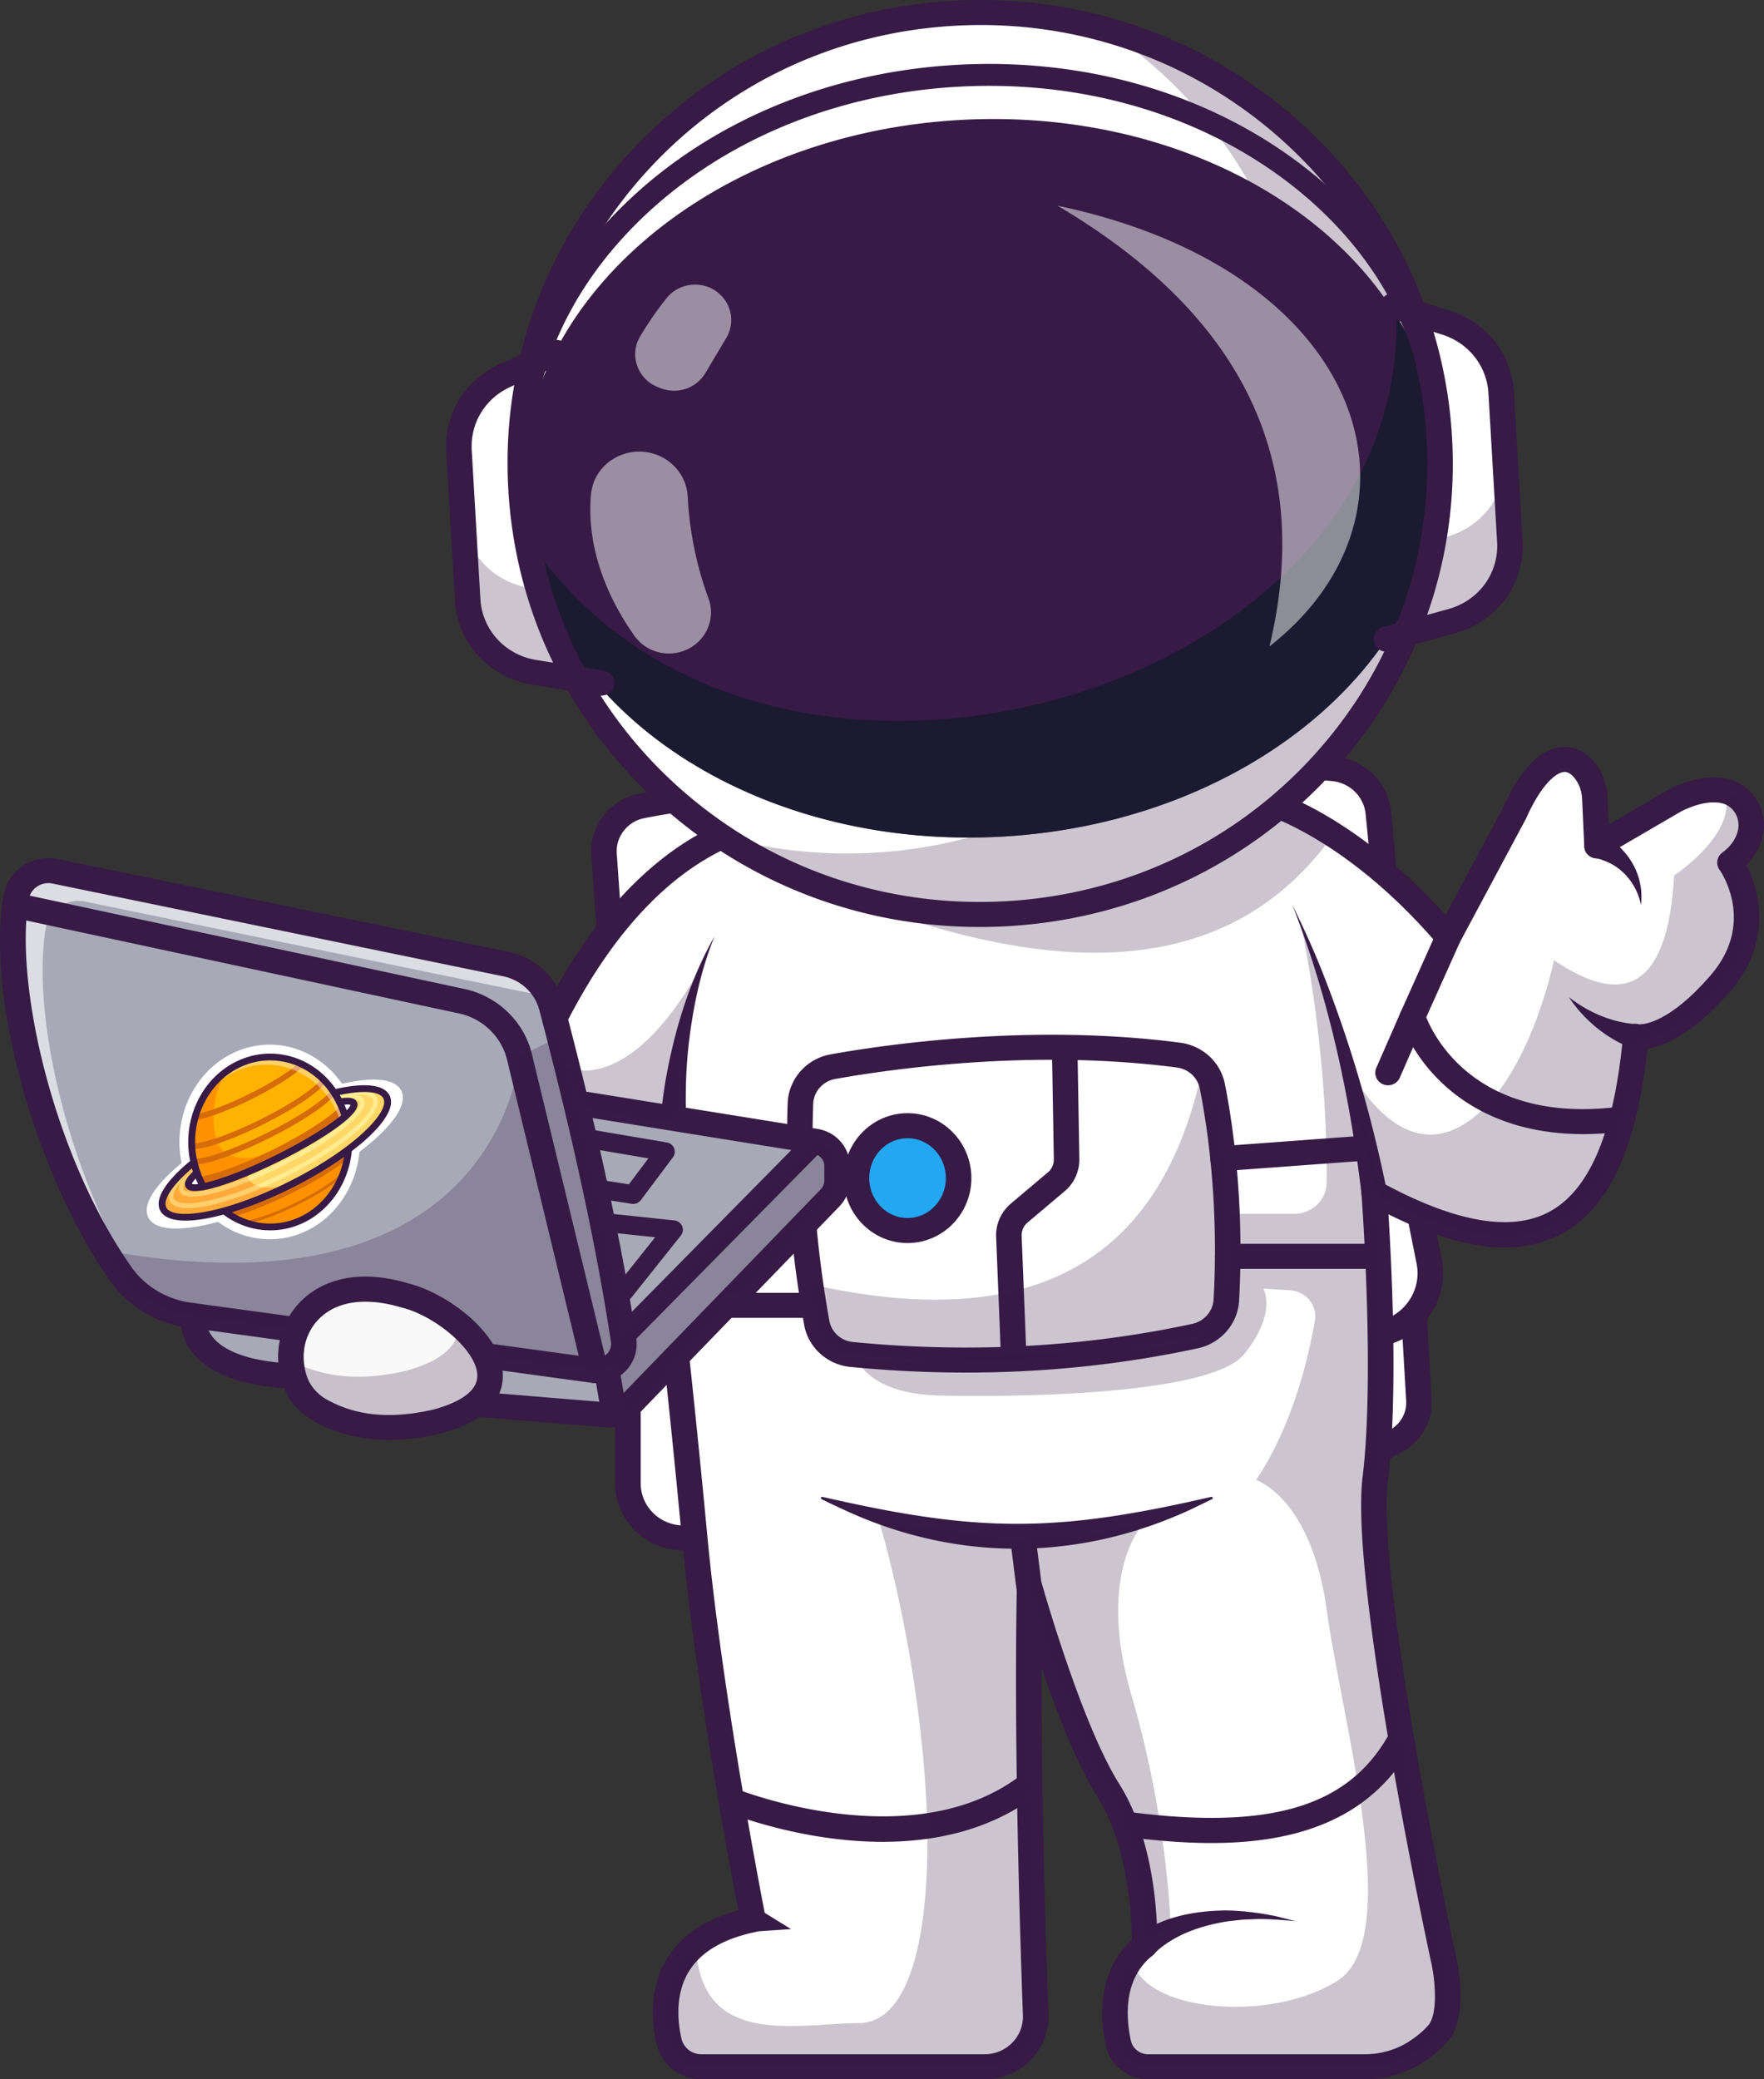 <svg xmlns="http://www.w3.org/2000/svg" width="280" height="330" fill="none"><rect width="100%" height="100%" fill="#333333" stroke="none"/><path fill="#fff" d="m216.103 231.67 5.53-3.02c2.349-1.283 3.744-3.769 3.593-6.401l-1.019-17.728s-20.259 13.74-19.077 13.575"/><path fill="#371A45" d="M216.105 233.658a2.031 2.031 0 0 1-1.772-1.02 1.965 1.965 0 0 1 .784-2.702l5.529-3.019c1.659-.907 2.663-2.694 2.556-4.554l-1.019-17.728c-.063-1.095.792-2.033 1.909-2.095 1.103-.061 2.074.776 2.137 1.872l1.019 17.727c.193 3.369-1.625 6.607-4.631 8.249l-5.529 3.019a2.04 2.04 0 0 1-.983.251Z"/><path fill="#fff" d="m97.431 157.675-1.55-22.078c-.258-3.666 2.287-6.95 5.958-7.688 20.873-4.197 87.205-8.014 109.784-5.922 3.774.35 6.77 3.258 7.155 6.956.515 4.932 1.203 12.364 1.547 19.669.591 12.539 3.883 38.363 3.883 38.363l2.64 13.196c.983 4.916-1.959 9.771-6.833 11.275l-4.924 1.519-111.931-46.516M115.907 244.084h-7.398c-4.878 0-8.832-3.877-8.832-8.661v-12.166l9.964-10.294 4.597 11.6"/><path fill="#371A45" d="M115.902 246.073h-7.397c-5.988 0-10.858-4.776-10.858-10.647V223.26c0-1.097.906-1.987 2.025-1.987 1.119 0 2.026.89 2.026 1.987v12.166c0 3.68 3.053 6.674 6.807 6.674h7.397c1.119 0 2.026.89 2.026 1.987s-.907 1.986-2.026 1.986ZM215.087 214.951c-.27 0-.539-.053-.791-.158l-111.931-46.516a1.971 1.971 0 0 1-1.075-2.604c.436-1.01 1.626-1.481 2.655-1.054l111.246 46.231 4.211-1.3c3.895-1.201 6.239-5.069 5.453-8.997l-2.639-13.196a1.543 1.543 0 0 1-.023-.136c-.033-.259-3.309-26.045-3.897-38.518-.341-7.253-1.025-14.639-1.538-19.558-.286-2.742-2.527-4.921-5.33-5.181-21.47-1.989-87.797 1.59-109.187 5.89-2.664.536-4.531 2.946-4.345 5.606l1.552 22.078c.077 1.095-.766 2.043-1.882 2.118-1.118.076-2.083-.75-2.16-1.845l-1.552-22.078c-.325-4.636 2.93-8.837 7.573-9.77 22.138-4.452 88.16-8.013 110.382-5.954 4.721.437 8.498 4.11 8.98 8.732.519 4.969 1.209 12.434 1.555 19.779.566 12.005 3.673 36.658 3.861 38.14l2.626 13.128c1.184 5.916-2.347 11.742-8.213 13.552l-4.923 1.519a2.076 2.076 0 0 1-.608.092Z"/><path fill="#fff" d="M274.597 137.196s6.837 9.475-1.519 19.159c-8.357 9.684-13.422 8.443-13.422 8.443-2.32 24.796-11.229 39.242-37.059 27.075 0-.005-.005-.005-.01-.01a73.833 73.833 0 0 1-1.975-.963 87.11 87.11 0 0 1-2.487-1.311s2.193 28.803.167 45.355c-2.026 16.553 10.808 76.146 10.808 76.146s2.026 8.612-.846 11.919c-.896 1.033-2.005 1.937-3.104 2.691-2.507 1.719-5.506 2.608-8.56 2.608h-34.334c-2.284 0-4.275-1.56-4.741-3.755-.769-3.615-1.144-9.147 2.112-13.383a12.093 12.093 0 0 1 2.031-2.066s.016-.408.006-1.138c-.026-3.635-.537-15.246-5.744-23.524-5.369-8.537-10.737-26.241-12.14-31.048l-.02-.065v-.005c-.218-.745-.335-1.162-.335-1.162a460.9 460.9 0 0 0-.04 2.687c-.289 19.223.162 41.432 1.003 65.23.157 4.494-3.51 8.229-8.104 8.229h-44.95c-2.507 0-4.649-1.729-5.171-4.127-.897-4.117-1.15-10.454 3.869-14.899 2.112-1.877 5.166-3.416 9.497-4.315 0 0-6.751-34.018-9.284-60.835-2.532-26.817-4.654-44.338-4.654-44.338l-26.494-14.412s10.382-44.049 38.999-53.733c28.615-9.684 81.036-4.718 81.036-4.718s14.45 3.064 30.733 22.099l10.545-19.7c3.662-8.264 8.164-10.553 11.203-6.655.968 1.242 1.464 2.776 1.535 4.335l.344 7.534 12.495-7.28c2.532-1.217 4.979-1.863 7.278-1.52.243.035.486.089.714.154 2.877.809 4.549 3.774 3.829 6.719-.425 1.763-1.479 3.298-3.211 4.579Z"/><path fill="#371A45" d="M128.655 140.094c35.965 15.18 65.554 16.759 82.978-7.611l-6.549-3.637c-24.271 14.862-49.606 19.913-76.429 11.248Z" opacity=".25"/><path fill="#371A45" d="M153.317 217.839c-6.061 0-12.178-.299-18.338-.898-3.68-.355-6.695-3.094-7.332-6.66a169.769 169.769 0 0 1-.998-6.185c-1.431-9.887-1.961-19.385-1.619-29.034.133-3.798 2.994-7.048 6.804-7.726 8.839-1.584 31.948-4.936 55.506-1.852a8.452 8.452 0 0 1 5.052 2.576c.032.034.063.069.092.104a8.098 8.098 0 0 1 1.935 3.84c1.219 6.095 3.135 18.675 2.263 34.432v.002c-.206 3.655-2.897 6.758-6.545 7.546-11.915 2.567-24.243 3.855-36.82 3.855Zm13.625-49.644c-15.229 0-28.278 1.956-34.382 3.05-1.95.347-3.413 2.01-3.481 3.954-.333 9.414.184 18.684 1.582 28.342.29 2.033.619 4.068.977 6.051.325 1.82 1.862 3.214 3.739 3.396 18.519 1.799 36.65.83 53.889-2.884 1.878-.406 3.264-2.004 3.37-3.885.849-15.326-1.01-27.537-2.193-33.452a4.132 4.132 0 0 0-1.036-2.016c-.021-.023-.042-.045-.062-.069a4.365 4.365 0 0 0-2.543-1.26c-6.767-.886-13.505-1.227-19.86-1.227Z"/><path fill="#371A45" d="M216.591 329.999h-34.335c-3.239 0-6.066-2.244-6.722-5.335-1.497-7.046-.039-12.955 4.108-16.761-.014-3.187-.427-14.735-5.446-22.716-3.269-5.196-6.487-13.531-8.87-20.501-.03 15.391.329 33.537 1.088 55.027.097 2.72-.912 5.296-2.84 7.253-1.927 1.956-4.515 3.033-7.287 3.033h-44.953c-3.426 0-6.433-2.398-7.15-5.701-.816-3.754-1.137-9.213 1.966-13.894 2.265-3.417 5.971-5.839 11.032-7.215-1.438-7.497-6.778-36.134-8.953-59.17-2.162-22.897-4.047-39.178-4.531-43.278l-25.582-13.915a1.973 1.973 0 0 1-.992-2.185c.109-.458 2.721-11.38 8.927-23.67 8.318-16.471 19.17-27.362 31.385-31.495 28.704-9.714 79.734-5.022 81.892-4.818.079.008.157.02.233.036.594.126 14.173 3.17 29.897 20.534l9.125-17.051c2.614-5.876 5.764-9.193 9.114-9.594 2.068-.249 4.034.671 5.528 2.589 1.182 1.518 1.856 3.403 1.949 5.453l.194 4.222 9.585-5.588a1.82 1.82 0 0 1 .145-.077c3.164-1.518 5.933-2.075 8.471-1.7 2.098.31 3.909 1.432 5.098 3.159a7.656 7.656 0 0 1 1.114 6.143c-.412 1.696-1.276 3.208-2.577 4.511 2.315 4.36 3.955 12.476-2.579 20.048-5.928 6.87-10.524 8.69-13.127 9.093-1.747 16.122-6.178 25.519-13.886 29.502-6.809 3.52-15.738 2.472-27.223-3.216.518 8.276 1.541 28.896-.082 42.163-1.964 16.043 10.648 74.908 10.775 75.501.223.944 2.147 9.658-1.283 13.615-.911 1.052-2.085 2.072-3.489 3.034-2.829 1.938-6.19 2.964-9.719 2.964Zm-53.162-80.121c.901 0 1.708.59 1.952 1.462.062.221 6.242 22.188 12.263 31.762 6.493 10.324 6.062 25.149 6.041 25.775a1.976 1.976 0 0 1-.744 1.472c-4.457 3.567-4.331 9.313-3.44 13.505.267 1.258 1.426 2.171 2.755 2.171h34.335c2.694 0 5.253-.777 7.399-2.247 1.12-.768 2.036-1.558 2.723-2.35 1.518-1.751 1.155-7.011.413-10.187-.535-2.481-12.885-60.141-10.842-76.829 1.979-16.17-.156-44.687-.178-44.973a1.974 1.974 0 0 1 .931-1.822 2.059 2.059 0 0 1 2.077-.06c11.611 6.354 20.563 7.991 26.61 4.866 6.565-3.393 10.463-12.585 11.916-28.102.057-.608.31-1.182.834-1.513.51-.323 1.058-.428 1.631-.247.461.034 4.629.094 11.428-7.784 7.202-8.347 1.647-16.399 1.407-16.738a1.968 1.968 0 0 1 .439-2.726c1.331-.985 2.137-2.113 2.461-3.449a3.736 3.736 0 0 0-.531-3 3.419 3.419 0 0 0-2.343-1.453c-1.677-.249-3.646.179-6.014 1.305l-12.42 7.241a2.06 2.06 0 0 1-1.998.041 1.981 1.981 0 0 1-1.062-1.659l-.345-7.536c-.057-1.237-.444-2.35-1.121-3.219-.909-1.166-1.595-1.085-1.818-1.057-1.309.156-3.644 2.162-5.918 7.3-.02.045-.041.089-.064.132l-10.544 19.699a2.028 2.028 0 0 1-1.577 1.052 2.043 2.043 0 0 1-1.769-.699c-14.865-17.378-28.228-21.087-29.516-21.411-3.014-.271-52.888-4.558-80.042 4.631-24.36 8.244-35.225 43.3-37.308 50.865l25.123 13.665c.569.31.952.869 1.029 1.503.021.175 2.156 17.853 4.662 44.389 2.494 26.413 9.189 60.299 9.257 60.639.211 1.064-.488 2.098-1.57 2.323-4.967 1.029-8.467 3.033-10.404 5.954-2.345 3.539-2.056 7.882-1.4 10.902a3.232 3.232 0 0 0 3.187 2.554h44.953a6.091 6.091 0 0 0 4.373-1.819 5.86 5.86 0 0 0 1.705-4.356c-.983-27.832-1.298-50.082-.963-68.021.018-.988.774-1.813 1.773-1.935a1.98 1.98 0 0 1 .254-.016Z"/><path fill="#371A45" d="M254.079 132.348c3.219 1.52 5.71 4.649 6.292 8.088.219 1.045.19 2.121.134 3.168-.156-.502-.27-1.001-.456-1.477-.827-2.253-2.514-4.212-4.703-5.229-.766-.347-1.61-.682-2.427-.743-2.541-.828-1.431-4.481 1.16-3.807ZM259.301 166.459c-4.218-1.526-7.842-4.549-10.277-8.209 3.101 2.433 6.91 4.068 10.876 4.306.048-.001.111.002.12-.007l-.719 3.91ZM251.302 179.992c-10.985 0-17.932-4.023-22.003-7.733-5.269-4.802-6.959-10.081-7.028-10.303a1.95 1.95 0 0 1 .083-1.38l5.664-12.64c.45-1.004 1.645-1.461 2.67-1.02a1.973 1.973 0 0 1 1.04 2.618l-5.34 11.916c1.316 3.269 8.279 17.103 30.851 14.169 1.113-.144 2.127.621 2.275 1.708.147 1.088-.634 2.086-1.743 2.23a50.096 50.096 0 0 1-6.469.435Z"/><path fill="#371A45" d="M220.325 172.242a2.06 2.06 0 0 1-.797-.161 1.973 1.973 0 0 1-1.064-2.609l3.883-8.879c.441-1.008 1.632-1.476 2.661-1.043a1.972 1.972 0 0 1 1.063 2.609l-3.883 8.879a2.028 2.028 0 0 1-1.863 1.204Z"/><path fill="#fff" d="m88.339 55.941-8.104 3.625c-4.746 2.123-7.677 6.886-7.38 11.993l1.373 23.61c.337 5.809 4.746 10.607 10.603 11.539l10.669 1.699M221.094 48.522l8.472 2.698c4.962 1.58 8.426 5.985 8.723 11.092l1.373 23.61c.337 5.809-3.487 11.067-9.198 12.646l-10.402 2.877"/><path fill="#371A45" d="m95.503 108.407-10.671-1.697c-5.85-.933-10.264-5.733-10.601-11.54l-.78-13.402c.338 5.807 4.75 10.607 10.601 11.54l9.602 1.53 1.85 13.569ZM238.878 72.52l.78 13.402c.337 5.807-3.484 11.068-9.195 12.647l-10.405 2.875.27-13.695 9.356-2.582c5.711-1.58 9.532-6.84 9.194-12.648Z" opacity=".25"/><path fill="#fff" d="M155.579 145.129c40.313 0 72.992-32.043 72.992-71.57 0-39.527-32.679-71.57-72.992-71.57-40.312 0-72.992 32.043-72.992 71.57 0 39.527 32.68 71.57 72.992 71.57Z"/><path fill="#371A45" d="M159.738 145.013c-16.695.933-32.393-3.712-45.221-12.283a74.051 74.051 0 0 0 24.147 2.605c40.243-2.249 71.012-36.064 68.718-75.529-1.347-23.094-13.717-43.01-31.818-55.1 29.068 8.102 51.077 33.523 52.892 64.778 2.294 39.465-28.47 73.28-68.718 75.529Z" opacity=".25"/><path fill="#371A45" d="M228.59 71.83c1.826 31.409-29.316 58.698-69.567 60.949-36.696 2.051-68.29-17.417-74.956-44.682a44.681 44.681 0 0 1-1.225-8.118c-1.826-31.408 29.317-58.69 69.567-60.94 30.244-1.691 57.019 11.236 69.238 31.088l.001.008c4.043 6.57 6.488 13.896 6.942 21.696Z"/><path fill="#111A28" d="M228.587 71.83c1.826 31.409-29.316 58.698-69.567 60.948-36.696 2.052-68.29-17.417-74.956-44.682.496-.703.786-1.089.786-1.089 37.107 52.526 138.306 23.692 136.795-36.872 4.043 6.57 6.488 13.896 6.942 21.695Z" opacity=".7"/><path fill="#371A45" d="M155.486 147.119c-18.427.001-35.981-6.545-49.843-18.67-14.953-13.08-23.815-31.086-24.956-50.702-1.14-19.616 5.577-38.493 18.916-53.155 13.34-14.661 31.704-23.352 51.71-24.47 20.012-1.116 39.258 5.469 54.21 18.548 14.953 13.08 23.816 31.086 24.956 50.702 1.141 19.616-5.577 38.494-18.916 53.155-13.34 14.661-31.704 23.352-51.709 24.47a77.93 77.93 0 0 1-4.368.122Zm.189-143.147c-1.372 0-2.75.039-4.131.116-18.926 1.058-36.298 9.28-48.917 23.149-12.618 13.87-18.974 31.727-17.895 50.284 1.08 18.556 9.463 35.59 23.609 47.963 14.144 12.373 32.358 18.606 51.282 17.547 18.925-1.058 36.298-9.279 48.917-23.149 12.619-13.869 18.974-31.727 17.895-50.284-1.08-18.556-9.464-35.59-23.609-47.963-13.113-11.47-29.72-17.663-47.151-17.663Z"/><path fill="#371A45" d="M82.634 78.214c-.933 0-1.715-.715-1.769-1.64-.968-16.646 5.926-32.715 19.413-45.246 13.404-12.455 31.737-19.926 51.619-21.038 19.881-1.112 38.962 4.268 53.724 15.149 14.852 10.946 23.564 26.142 24.532 42.789.056.958-.692 1.78-1.669 1.834-.963.06-1.815-.678-1.871-1.636-.907-15.608-9.119-29.888-23.122-40.209-14.093-10.388-32.35-15.523-51.392-14.456-19.048 1.065-36.586 8.2-49.383 20.09-12.715 11.816-19.219 26.918-18.31 42.525.054.959-.693 1.78-1.67 1.835a1.663 1.663 0 0 1-.102.003Z"/><path fill="#371A45" d="M95.503 110.394c-.108 0-.218-.008-.327-.026l-10.67-1.698c-6.847-1.09-11.906-6.595-12.3-13.387l-1.374-23.61c-.347-5.97 3.014-11.431 8.562-13.914l8.104-3.624c1.016-.455 2.22-.016 2.684.983a1.971 1.971 0 0 1-1.002 2.631l-8.104 3.625c-4.017 1.797-6.45 5.75-6.199 10.072l1.373 23.611c.286 4.917 3.948 8.902 8.906 9.691l10.669 1.699c1.104.176 1.854 1.196 1.675 2.279-.162.975-1.021 1.668-1.997 1.668ZM220.057 103.433a2.021 2.021 0 0 1-1.949-1.448c-.304-1.056.323-2.153 1.399-2.451l10.403-2.877c4.834-1.337 8.011-5.704 7.725-10.621l-1.373-23.61c-.251-4.322-3.127-7.98-7.326-9.317l-8.472-2.698c-1.064-.339-1.646-1.46-1.301-2.503.346-1.043 1.49-1.614 2.553-1.275l8.472 2.698c5.8 1.847 9.772 6.899 10.119 12.869l1.373 23.61c.395 6.791-3.993 12.824-10.669 14.671l-10.403 2.877a2.065 2.065 0 0 1-.551.075Z"/><path fill="#fff" d="M201.496 102.6c7.217-29.993-4.892-52.987-33.64-69.956 49.592 10.423 60.764 48.711 33.64 69.956ZM109.164 78.826c.198 3.988.95 9.795 3.294 16.133 1.206 3.26-.407 6.874-3.66 8.232-2.909 1.213-6.295.266-8.095-2.281-4.54-6.428-7.617-14.254-6.895-22.427.408-4.616 5.02-7.727 9.594-6.568 3.254.825 5.598 3.62 5.762 6.911ZM114.576 47.013a5.542 5.542 0 0 1 .708 6.623l-3.327 5.585c-1.427 2.395-4.419 3.414-7.052 2.402l-.425-.164c-3.255-1.25-4.643-5.048-2.898-8.018a51.9 51.9 0 0 1 4.223-6.114c2.194-2.743 6.381-2.894 8.771-.314Z" opacity=".5"/><path fill="#A7A9B7" d="M46.184 218.386c-17.099-.865-15.45-9.581-15.45-9.581.96.131 26.334 3.746 26.334 3.746M61.987 221.74l34.23 2.812a4.321 4.321 0 0 0 3.457-1.291l32.074-33.137a3.968 3.968 0 0 0 1.123-2.76v-2.28c0-1.963-1.45-3.638-3.426-3.956L66.016 170.92l-4.029 50.82Z"/><path fill="#371A45" d="M96.582 226.551c-.177 0-.356-.007-.534-.022l-34.23-2.811c-1.111-.092-1.938-1.045-1.852-2.134l4.03-50.82a1.976 1.976 0 0 1 .769-1.409 2.057 2.057 0 0 1 1.578-.397l63.429 10.208c2.969.478 5.124 2.966 5.124 5.916v2.28a5.905 5.905 0 0 1-1.68 4.127l-32.074 33.137a6.323 6.323 0 0 1-4.56 1.925Zm-32.42-6.628 32.224 2.647a2.253 2.253 0 0 0 1.817-.678l32.075-33.138c.365-.377.566-.872.566-1.392v-2.28c0-.995-.727-1.834-1.729-1.995l-61.251-9.858-3.702 46.694Z"/><path fill="#A7A9B7" d="m94.114 217.487-64.13-8.785c-4.36-.596-8.301-2.93-10.798-6.49a70.054 70.054 0 0 1-2.451-3.745C5.967 180.917.213 156.081 2.553 142.409c.492-2.85 3.318-4.722 6.205-4.126l71.504 14.714c3.566.735 6.407 3.392 7.319 6.853.41 1.555.81 3.104 1.205 4.649 4.305 16.745 7.856 32.88 10.19 48.166.426 2.796-2.005 5.215-4.862 4.822Z"/><path fill="#fff" d="M7.284 147.212c-2.482 14.461 4.112 41.427 16.1 59.037a15.254 15.254 0 0 1-4.198-4.037C6.858 184.627.04 157.084 2.553 142.409c.492-2.85 3.318-4.722 6.205-4.126l71.504 14.714c3.085.636 5.627 2.707 6.843 5.498a9.338 9.338 0 0 0-2.117-.696l-71.5-14.714c-2.892-.596-5.718 1.276-6.204 4.127Z" opacity=".6"/><path fill="#371A45" d="M94.732 219.515c-.297 0-.596-.02-.897-.061l-64.127-8.784c-4.955-.678-9.398-3.352-12.19-7.335C5.56 186.272-2.207 158.222.56 142.082c.328-1.91 1.41-3.565 3.045-4.66a7.304 7.304 0 0 1 5.573-1.084l71.503 14.715c4.355.896 7.751 4.077 8.864 8.302 5.361 20.373 9.102 37.715 11.436 53.017.3 1.96-.344 3.892-1.765 5.3a6.336 6.336 0 0 1-4.484 1.843Zm-.337-3.996a2.296 2.296 0 0 0 1.941-.642 2.204 2.204 0 0 0 .638-1.917c-2.313-15.164-6.027-32.374-11.353-52.612-.724-2.751-2.936-4.823-5.772-5.407L8.346 140.227a3.219 3.219 0 0 0-2.457.478 3.053 3.053 0 0 0-1.333 2.036c-2.286 13.334 3.847 40.574 16.302 58.344 2.149 3.066 5.58 5.126 9.41 5.651l64.127 8.783Z"/><path fill="#371A45" d="M94.513 219.509c-.918 0-1.748-.615-1.97-1.528L80.48 168.175c-.885-3.652-3.872-6.53-7.612-7.333L1.931 145.615C.838 145.38.146 144.321.385 143.25c.24-1.072 1.324-1.751 2.412-1.516l70.937 15.227c5.25 1.127 9.445 5.169 10.687 10.296l12.065 49.806c.258 1.067-.415 2.138-1.503 2.391a2.053 2.053 0 0 1-.47.055ZM46.19 220.373c-.036 0-.071-.001-.107-.003-7.544-.382-12.751-2.293-15.477-5.681-2.394-2.976-1.922-5.921-1.86-6.247.204-1.079 1.268-1.789 2.361-1.59 1.09.198 1.813 1.216 1.628 2.284-.015.112-.191 1.609 1.124 3.18 1.38 1.647 4.657 3.693 12.433 4.086 1.117.057 1.976.991 1.919 2.087-.056 1.06-.95 1.884-2.022 1.884ZM99.027 213.712c-.443 0-.888-.163-1.232-.489a1.715 1.715 0 0 1-.042-2.458l30.419-30.845a1.798 1.798 0 0 1 2.506-.041c.704.667.723 1.768.042 2.458l-30.418 30.845c-.348.352-.81.53-1.275.53Z"/><path fill="#371A45" d="m99.028 211.972 30.418-30.845 2.367 1.268 1.059 6.733-33.197 35.145-1.665-1.707-1.134-5.037 2.152-2.743" opacity=".25"/><path fill="#371A45" d="M97.428 225.877c-.97 0-1.826-.684-1.995-1.652l-1.109-6.363c-.188-1.081.553-2.108 1.656-2.293 1.102-.183 2.149.542 2.338 1.624l1.11 6.362c.188 1.082-.553 2.108-1.656 2.293a2.12 2.12 0 0 1-.344.029ZM100.499 191.072c-.079 0-.159-.006-.24-.018l-5.98-.938a1.508 1.508 0 0 1-1.243-1.151l-1.806-8.048c-.109-.484.036-.99.386-1.349.35-.359.858-.523 1.357-.439l12.878 2.186c.519.088.954.433 1.151.911a1.467 1.467 0 0 1-.185 1.439l-5.093 6.799a1.53 1.53 0 0 1-1.225.608Zm-4.718-3.738 4.042.634 3.092-4.128-8.231-1.396 1.097 4.89ZM99.027 206.509a1.53 1.53 0 0 1-.935-.316 1.47 1.47 0 0 1-.262-2.091l6.164-7.739-8.522-.902c-.835-.088-1.438-.823-1.348-1.641.09-.818.846-1.408 1.674-1.321l11.238 1.189a1.515 1.515 0 0 1 1.236.901 1.464 1.464 0 0 1-.202 1.497l-7.845 9.85c-.3.376-.746.573-1.198.573Z"/><path fill="#371A45" d="m94.114 217.487-64.13-8.785c-4.36-.596-8.301-2.93-10.798-6.491a69.654 69.654 0 0 1-2.452-3.745c62.733 11.368 65.716-30.75 65.716-30.75l6.336-3.218c4.305 16.746 7.855 32.881 10.19 48.167.426 2.795-2.005 5.214-4.862 4.822Z" opacity=".25"/><path fill="#F9F9F9" d="M69.478 225.585c17.4-4.839 3.419-17.878-5.191-19.988-13.906-4.142-20.182 5.536-17.491 13.467.673 1.984 2.105 3.641 3.945 4.698 5.39 3.096 11.714 3.477 18.737 1.823Z"/><path fill="#371A45" d="M69.477 225.586c-7.025 1.653-13.346 1.271-18.735-1.823-1.843-1.058-3.277-2.716-3.945-4.698a11.387 11.387 0 0 1-.598-3.153c5.308 2.905 11.497 3.228 18.36 1.614 6.098-1.694 8.342-4.4 8.312-7.286 5.718 4.867 8.523 12.033-3.394 15.346Z" opacity=".25"/><path fill="#371A45" d="M61.777 228.53c-4.486 0-8.522-1.019-12.062-3.053-2.308-1.326-4.028-3.38-4.844-5.784-1.602-4.719-.5-9.76 2.872-13.156 2.27-2.285 7.505-5.691 17.083-2.854 6.059 1.508 14.881 7.904 14.988 14.553.047 2.97-1.612 6.988-9.785 9.261l-.08.021c-2.866.674-5.594 1.012-8.172 1.012Zm-3.774-21.94c-3.04 0-5.566.917-7.357 2.719-2.312 2.327-3.051 5.826-1.93 9.129.505 1.49 1.588 2.773 3.047 3.611 4.697 2.698 10.322 3.227 17.2 1.615 3.137-.877 6.845-2.519 6.8-5.366-.066-4.053-6.799-9.506-11.97-10.773a1.65 1.65 0 0 1-.097-.027c-2.04-.607-3.951-.908-5.693-.908ZM120.026 302.747l5.54 3.416-6.53.437c-1.173.078-2.19-.791-2.27-1.942-.17-1.662 1.866-2.83 3.26-1.911ZM180.192 307.448c4.012-3.241 9.46-4.212 14.493-4.247 2.65.042 5.383.406 7.965.94l3.073.78c-1.863-.197-4.442-.393-6.279-.349-.573.032-1.787.062-2.334.103-.476.052-1.806.203-2.303.26-3.439.564-6.879 1.603-9.708 3.564-.707.487-1.429 1.046-1.96 1.675-1.876 1.859-4.735-.773-2.947-2.726ZM192.269 292.501c-4.742 0-9.505-.453-14-1.045-1.109-.146-1.887-1.146-1.738-2.233.149-1.088 1.167-1.852 2.277-1.705 22.878 3.014 35.387-.742 41.822-12.562.527-.968 1.755-1.334 2.742-.817a1.969 1.969 0 0 1 .833 2.688c-6.775 12.442-19.276 15.674-31.936 15.674ZM140.103 292.311c-12.925 0-24.052-4.435-24.801-4.74a1.974 1.974 0 0 1-1.094-2.597c.429-1.012 1.613-1.493 2.647-1.073.278.113 27.998 11.13 45.318-2.257a2.052 2.052 0 0 1 2.845.33c.693.861.542 2.11-.336 2.79-7.453 5.76-16.379 7.547-24.579 7.547ZM130.6 237.575c24.711 5.673 36.911 5.706 61.607 0 .112-.042.269.007.29.139a.193.193 0 0 1-.106.215l-3.62 1.745c-16.409 7.511-34.193 8.196-51.029 1.567-2.212-.875-5.182-2.243-7.325-3.312a.192.192 0 0 1-.091-.26c.058-.105.167-.127.274-.094Z"/><path fill="#371A45" d="M163.414 254.391c-1.008 0-1.881-.737-2.008-1.743l-.877-6.953c-.137-1.088.652-2.08 1.762-2.215 1.11-.135 2.122.639 2.26 1.728l.876 6.952c.138 1.089-.651 2.081-1.761 2.216-.085.01-.169.015-.252.015ZM216.124 189.57c-1.863-15.62-5.223-31.243-10.993-45.965 1.753 3.573 3.415 7.204 4.871 10.918 4.404 11.194 7.744 22.706 10.135 34.495.43 2.719-3.653 3.3-4.013.552ZM158.889 215.659l-.772-19.346c-.082-2.041.777-3.976 2.356-5.309l5.848-4.932a2.66 2.66 0 0 0 .953-2.081l-.301-17.755 4.051-.066.301 17.754a6.583 6.583 0 0 1-2.362 5.159l-5.847 4.932a2.65 2.65 0 0 0-.95 2.142l.772 19.346-4.049.156Z"/><path fill="#22A7F0" d="M144.053 195.293c4.475 0 8.104-3.724 8.104-8.318 0-4.595-3.629-8.319-8.104-8.319-4.476 0-8.104 3.724-8.104 8.319 0 4.594 3.628 8.318 8.104 8.318Z"/><path fill="#371A45" d="M144.058 197.28c-5.586 0-10.13-4.623-10.13-10.305 0-5.682 4.544-10.305 10.13-10.305 5.585 0 10.129 4.623 10.129 10.305 0 5.682-4.544 10.305-10.129 10.305Zm0-16.637c-3.352 0-6.078 2.84-6.078 6.332 0 3.491 2.726 6.332 6.078 6.332 3.351 0 6.077-2.841 6.077-6.332 0-3.492-2.726-6.332-6.077-6.332ZM194.138 185.865c-1.049 0-1.938-.794-2.018-1.838-.084-1.094.753-2.047 1.868-2.13l21.967-1.62c1.121-.084 2.088.738 2.173 1.832.084 1.094-.753 2.048-1.869 2.13l-21.966 1.62a2.027 2.027 0 0 1-.155.006ZM218.13 201.377h-23.255c-1.12 0-2.026-.889-2.026-1.986s.906-1.987 2.026-1.987h23.255c1.119 0 2.026.89 2.026 1.987 0 1.094-.902 1.981-2.016 1.986h-.01ZM128.655 209.157h-12.747c-1.119 0-2.026-.89-2.026-1.987s.907-1.986 2.026-1.986h12.747c1.119 0 2.026.889 2.026 1.986s-.907 1.987-2.026 1.987ZM113.416 148.611c-2.101 5.171-3.287 10.651-3.982 16.15-.542 4.215-.668 8.551-.535 12.79l-4.05-.116c.283-2.528.591-5.049 1.09-7.541 1.43-7.374 3.746-14.715 7.477-21.283Z"/><path fill="#371A45" d="M194.66 206.326c-.157 2.786-2.178 5.116-4.959 5.716-17.843 3.844-36.031 4.718-54.522 2.921-2.781-.269-5.055-2.33-5.536-5.026a168.89 168.89 0 0 1-.988-6.119c32.82 7.4 55.287-1.38 62.246-34.41a6.107 6.107 0 0 1 1.53 2.975c1.231 6.153 3.085 18.479 2.229 33.943Z" opacity=".25"/><path fill="#371A45" d="M228.255 322.715c-.897 1.032-2.006 1.936-3.105 2.691-2.507 1.718-5.505 2.607-8.559 2.607h-34.335c-2.284 0-4.274-1.559-4.74-3.754-.77-3.615-1.145-9.148 2.112-13.384.096.219.182.452.258.705 2.279 7.653 21.779 9.496 32.415 2.777 10.636-6.72.76-40.971-1.712-58.849-2.477-17.878-11.203-20.61-11.203-20.61 4.778-7.234 7.679-16.039 9.327-25.251.437-2.445-1.41-4.715-3.936-4.868l-4.252-.259s2.279 3.809-3.039 10.39c-5.318 6.58-36.719 6.828-48.242 6.58-11.522-.249-13.295-5.91-13.295-5.91s8.99.819 10.636.278c1.646-.536 35.834-1.073 42.038-2.895 6.204-1.818 6.25-7.861 6.25-7.861l.587-12.465h9.99c2.814 0 5.115-2.223 5.134-4.983.146-21.572-3.955-40.303-4.077-40.875 4.178 10.201 7.972 23.743 11.618 38.542l2.487 5.284a88.474 88.474 0 0 1-2.487-1.311s2.193 28.804.167 45.356c-2.025 16.552 10.809 76.146 10.809 76.146s2.025 8.611-.846 11.919Z" opacity=".25"/><path fill="#371A45" d="M164.395 319.785c.157 4.495-3.51 8.229-8.103 8.229h-44.95c-2.507 0-4.65-1.728-5.171-4.127-.897-4.117-1.15-10.453 3.869-14.898.314.795.557 1.659.719 2.592 2.279 13.116 16.461 9.515 25.577 9.496 9.117-.02 12.156-17.893 10.383-39.993-1.772-22.099-7.141-39.48-7.141-39.48l6.802.581 16.167 2.562s.324 3.809.845 9.808c-.288 19.224.163 41.433 1.003 65.23ZM185.84 306.163l-4.174 1.51c-.025-3.635-.537-15.246-5.743-23.525-5.369-8.536-10.737-26.241-12.14-31.048l-.021-.064v-.005l-.78-8.944h8.17l10.509-2.483s-7.85 7.697-2.026 27.562c5.825 19.864 6.205 36.997 6.205 36.997ZM274.599 137.194s6.837 9.476-1.519 19.16c-8.357 9.684-13.422 8.442-13.422 8.442-2.32 24.796-11.229 39.242-37.059 27.075 0-.005-.005-.005-.01-.009a377.515 377.515 0 0 1-4.462-3.521l-2.026-9.923-2.208-9.316c.192.397 7.576 15.559 18.076 9.555 10.636-6.084 14.688-26.281 14.688-26.281 11.178 7.598 18.066 4.435 19.079-13.448 0 0 9.116-5.92 8.27-12.207a4.172 4.172 0 0 1-.025-.825c2.877.81 4.548 3.775 3.829 6.72-.425 1.763-1.479 3.297-3.211 4.578ZM90.032 169.411s9.796 4.982 21.505-16.454c0 0-4.329 14.651-3.822 21.107.506 6.456-5.656 3.43-5.656 3.43l-9.347-1.692" opacity=".25"/><path fill="#fff" d="M55.337 175.044c.241.571.447 1.151.617 1.736-2.233 1.971-6.647 4.737-11.924 7.35-5.276 2.612-10.096 4.419-12.934 4.958a15.406 15.406 0 0 1-.81-1.64l-.033-.08a15.757 15.757 0 0 1-1.201-5.367c-.08-1.727.12-3.441.575-5.069 1.105-3.952 3.713-7.39 7.454-9.243 3.712-1.838 7.784-1.742 11.25-.102a13.742 13.742 0 0 1 3.897 2.773 14.496 14.496 0 0 1 1.815 2.251 15.118 15.118 0 0 1 1.294 2.433Z"/><path fill="#fff" d="M31.096 189.205a.12.12 0 0 1-.104-.06c-.3-.526-.575-1.082-.816-1.652l-.034-.083a15.948 15.948 0 0 1-1.21-5.404c-.08-1.726.115-3.443.58-5.105 1.154-4.127 3.894-7.522 7.516-9.316a12.956 12.956 0 0 1 11.355-.103 13.813 13.813 0 0 1 3.93 2.797 14.697 14.697 0 0 1 1.83 2.269 15.413 15.413 0 0 1 1.226 2.272l.078.18c.24.569.45 1.157.621 1.748a.114.114 0 0 1-.035.118c-2.34 2.068-6.808 4.822-11.95 7.368-5.142 2.546-9.988 4.403-12.965 4.968a.084.084 0 0 1-.022.003Zm11.715-22.749c-1.94 0-3.877.446-5.676 1.337-3.563 1.764-6.257 5.106-7.394 9.17a15.908 15.908 0 0 0-.21 7.736l.016.071a15.711 15.711 0 0 0 .816 2.554l.024.06c.235.554.491 1.077.77 1.573 2.923-.573 7.82-2.456 12.82-4.931 5.006-2.479 9.533-5.264 11.842-7.285a15.645 15.645 0 0 0-.592-1.652l-.076-.177a15.167 15.167 0 0 0-1.33-2.419 14.345 14.345 0 0 0-1.679-2.052 13.58 13.58 0 0 0-3.862-2.749 12.774 12.774 0 0 0-5.469-1.236ZM56.533 182.533a15.921 15.921 0 0 1-.936 4.249c-1.268 3.432-3.709 6.361-7.059 8.02-3.357 1.662-7.01 1.743-10.242.529-.71-.267-1.4-.596-2.061-.984a13.698 13.698 0 0 1-1.5-1.02c3.374-.936 7.273-2.437 11.306-4.434 4.033-1.997 7.631-4.208 10.492-6.36Z"/><path fill="#fff" d="M42.818 196.275c-1.535 0-3.074-.278-4.56-.836a13.414 13.414 0 0 1-2.08-.993 13.768 13.768 0 0 1-1.513-1.029.115.115 0 0 1 .041-.203c3.489-.967 7.391-2.498 11.286-4.426 3.894-1.928 7.516-4.123 10.473-6.348a.12.12 0 0 1 .129-.01.116.116 0 0 1 .062.112 16.172 16.172 0 0 1-.943 4.279c-1.33 3.599-3.857 6.47-7.117 8.084a12.989 12.989 0 0 1-5.778 1.37Zm-7.822-2.9a13.343 13.343 0 0 0 3.347 1.847c3.333 1.251 6.937 1.065 10.146-.525 3.206-1.586 5.692-4.412 7.001-7.955a15.875 15.875 0 0 0 .905-3.957c-2.928 2.179-6.482 4.323-10.296 6.211-3.825 1.894-7.658 3.405-11.103 4.379ZM55.954 176.776c-2.232 1.972-6.647 4.738-11.923 7.35-5.276 2.613-10.098 4.42-12.935 4.959a15.796 15.796 0 0 1-.81-1.64l-.034-.08a15.881 15.881 0 0 1-.821-2.571l-.016-.074a15.98 15.98 0 0 1-.364-2.722c-.08-1.727.121-3.442.576-5.07.894-3.196 2.77-6.055 5.435-8.012a15.571 15.571 0 0 0-1.602 3.757 16.047 16.047 0 0 0-.196 7.866c.007.032.018.072.03.119.703 2.562 3.251 3.634 5.71 3.393 4.686-.46 14.833-6.397 16.992-7.767.15.393-.159.093-.042.492Z"/><path fill="#fff" d="M31.095 189.201a.118.118 0 0 1-.103-.06 15.81 15.81 0 0 1-.816-1.652l-.029-.068a16.13 16.13 0 0 1-.833-2.602c-.006-.029-.012-.053-.016-.078a16.154 16.154 0 0 1 .214-7.844c.92-3.289 2.866-6.157 5.478-8.075a.122.122 0 0 1 .15.006.115.115 0 0 1 .024.146 15.434 15.434 0 0 0-1.59 3.729 15.911 15.911 0 0 0-.21 7.735c.004.026.01.049.015.072.008.034.017.072.03.117.711 2.593 3.317 3.531 5.583 3.307 4.595-.451 14.687-6.32 16.939-7.748a.122.122 0 0 1 .102-.013.118.118 0 0 1 .074.07c.068.18.081.307-.063.386 0 .008.002.042.023.115a.114.114 0 0 1-.034.118c-2.34 2.068-6.808 4.822-11.95 7.368-5.141 2.546-9.988 4.403-12.965 4.969-.007.002-.015.002-.023.002Zm3.575-19.837c-2.337 1.877-4.078 4.553-4.929 7.595a15.934 15.934 0 0 0-.21 7.736l.015.07a16.032 16.032 0 0 0 .816 2.555l.033.079c.225.531.481 1.054.762 1.555 2.923-.574 7.821-2.457 12.82-4.932 5.008-2.48 9.536-5.266 11.844-7.286-.02-.088-.018-.155.006-.208-2.759 1.719-12.261 7.192-16.812 7.638-2.366.23-5.088-.753-5.835-3.478a2.528 2.528 0 0 1-.05-.202 16.12 16.12 0 0 1 .214-7.844 15.733 15.733 0 0 1 1.326-3.278ZM46.04 188.893c4.033-1.997 7.632-4.208 10.493-6.36-.05.608-.133 1.211-.25 1.805-2.201 1.747-5.72 3.907-9.82 5.937-3.927 1.944-7.59 3.374-10.228 4.072a13.698 13.698 0 0 1-1.5-1.02c3.374-.936 7.273-2.437 11.306-4.434Z"/><path fill="#fff" d="M36.24 194.463a.12.12 0 0 1-.062-.017 13.768 13.768 0 0 1-1.513-1.029.115.115 0 0 1 .041-.203c3.49-.967 7.391-2.498 11.286-4.426 3.894-1.928 7.516-4.123 10.473-6.348a.12.12 0 0 1 .129-.01.116.116 0 0 1 .062.112c-.05.614-.135 1.226-.252 1.818a.112.112 0 0 1-.042.068c-2.294 1.821-5.881 3.989-9.841 5.95-3.776 1.87-7.512 3.357-10.25 4.081a.161.161 0 0 1-.032.004Zm-1.244-1.088c.407.307.83.591 1.261.846 2.72-.725 6.417-2.199 10.157-4.051 3.926-1.944 7.482-4.091 9.765-5.896.095-.486.167-.986.216-1.489-2.928 2.179-6.482 4.323-10.296 6.211-3.824 1.894-7.658 3.405-11.103 4.379ZM55.263 174.863l.077.179c.241.571.447 1.151.617 1.735-2.232 1.972-6.647 4.738-11.924 7.35-5.276 2.613-10.096 4.42-12.934 4.959a15.54 15.54 0 0 1-.843-1.721c2.692-.334 7.6-2.084 12.978-4.747 5.59-2.768 10.159-5.766 12.029-7.755Z"/><path fill="#fff" d="M31.094 189.202a.12.12 0 0 1-.103-.06c-.3-.526-.575-1.082-.816-1.652l-.034-.083a.115.115 0 0 1 .009-.102.114.114 0 0 1 .087-.055c2.78-.346 7.738-2.161 12.94-4.736 5.372-2.66 10.08-5.695 11.994-7.73a.12.12 0 0 1 .197.033l.078.18c.24.569.45 1.157.62 1.748a.114.114 0 0 1-.034.118c-2.34 2.068-6.808 4.822-11.95 7.368-5.142 2.546-9.989 4.403-12.965 4.969a.164.164 0 0 1-.023.002Zm-.674-1.742c.225.525.47 1.022.736 1.495 2.923-.573 7.82-2.457 12.82-4.932 5.006-2.479 9.532-5.264 11.842-7.284a15.581 15.581 0 0 0-.592-1.653l-.006-.013c-2.006 2.052-6.654 5.033-11.937 7.649-5.13 2.54-10.032 4.344-12.863 4.738ZM29.023 182.5l.043-1.004c1.878.097 6.781-1.614 11.924-4.161 6.136-3.038 10.096-5.943 10.835-7.241l.79.527c-.978 1.719-5.495 4.784-11.238 7.628-5.348 2.648-10.313 4.356-12.355 4.251Z"/><path fill="#fff" d="M29.21 182.621c-.067 0-.13-.002-.19-.005a.117.117 0 0 1-.113-.121l.045-1.004a.114.114 0 0 1 .038-.081.113.113 0 0 1 .086-.03c.05.002.102.004.156.004 1.965 0 6.72-1.683 11.709-4.153 6.114-3.028 10.054-5.911 10.784-7.194a.12.12 0 0 1 .17-.04l.79.527c.052.034.068.101.038.154-.99 1.737-5.526 4.821-11.29 7.675-5.206 2.578-10.059 4.268-12.224 4.268Zm-.06-.233h.066c2.126 0 6.934-1.68 12.11-4.243 5.623-2.784 10.061-5.773 11.134-7.489l-.595-.397c-.895 1.362-4.825 4.212-10.818 7.18-5.019 2.486-9.82 4.177-11.822 4.177h-.041l-.034.772ZM29.69 177.424l-.14-.994c2.11-.349 5.765-1.727 9.54-3.596 3.954-1.958 7.374-4.114 8.924-5.625l.622.747c-1.616 1.575-5.125 3.794-9.16 5.792-3.847 1.905-7.597 3.313-9.786 3.676Z"/><path fill="#fff" d="M29.694 177.54a.115.115 0 0 1-.117-.1l-.141-.994a.116.116 0 0 1 .098-.13c2.099-.348 5.741-1.722 9.506-3.586 3.945-1.953 7.352-4.101 8.893-5.604a.111.111 0 0 1 .09-.033.119.119 0 0 1 .086.042l.622.747a.115.115 0 0 1-.008.156c-1.623 1.583-5.145 3.811-9.19 5.814-3.857 1.91-7.62 3.322-9.82 3.686-.006.002-.013.002-.02.002Zm-.007-1.014.107.762c2.194-.391 5.864-1.779 9.632-3.644 3.962-1.962 7.413-4.135 9.053-5.697l-.471-.566c-1.599 1.514-4.973 3.632-8.862 5.557-3.717 1.841-7.322 3.207-9.46 3.588ZM29.41 185.226v-1.005c2.154.001 7.22-1.791 12.608-4.458 5.65-2.798 10.388-5.935 11.521-7.63l.753.589c-1.238 1.85-6.015 5.047-11.888 7.955-5.583 2.764-10.684 4.55-12.995 4.549Z"/><path fill="#fff" d="M29.413 185.341a.127.127 0 0 1-.086-.034.114.114 0 0 1-.035-.082l.001-1.005c0-.065.053-.117.119-.117h.002c2.138 0 7.181-1.785 12.552-4.445 5.634-2.79 10.353-5.911 11.476-7.59a.12.12 0 0 1 .08-.051.124.124 0 0 1 .094.024l.752.589a.115.115 0 0 1 .025.155c-1.249 1.866-6.044 5.079-11.934 7.995-5.596 2.771-10.717 4.561-13.046 4.561Zm.117-1.007v.773c2.346-.058 7.348-1.824 12.822-4.535 5.763-2.853 10.465-5.98 11.782-7.827l-.567-.444c-1.262 1.732-5.94 4.815-11.494 7.565-5.306 2.627-10.31 4.407-12.543 4.468ZM38.305 195.579l-.017-.25-.11-.223.043-.024.05-.005c1.861-.153 5.408-1.413 9.035-3.209 3.646-1.806 6.758-3.824 8.12-5.268l.325.359c-1.398 1.482-4.56 3.538-8.252 5.366-3.729 1.846-7.252 3.093-9.194 3.254Z"/><path fill="#fff" d="M38.307 195.696a.12.12 0 0 1-.077-.028.113.113 0 0 1-.042-.08l-.015-.228-.1-.202a.115.115 0 0 1 .047-.151l.043-.024a.122.122 0 0 1 .049-.016l.049-.004c1.85-.153 5.379-1.408 8.993-3.197 3.635-1.801 6.734-3.81 8.087-5.244a.12.12 0 0 1 .087-.038h.002a.123.123 0 0 1 .088.04l.324.359c.04.044.04.112-.002.156-1.406 1.491-4.581 3.557-8.286 5.391-3.742 1.853-7.281 3.105-9.237 3.266h-.01Zm.045-.508.045.091c.006.014.01.028.011.043l.01.13c1.95-.199 5.389-1.427 9.03-3.23 3.617-1.791 6.72-3.799 8.144-5.265l-.166-.184c-1.414 1.446-4.484 3.427-8.065 5.2-3.594 1.78-7.115 3.035-9.01 3.215Z"/><path fill="#fff" d="M56.529 182.529c-.418 5.17-3.323 9.956-7.995 12.269-4.672 2.313-9.916 1.563-13.803-1.475 3.374-.936 7.273-2.437 11.306-4.434 4.033-1.997 7.631-4.208 10.492-6.36Z"/><path fill="#fff" d="M42.813 196.684c-2.976 0-5.933-.996-8.421-2.94a.532.532 0 0 1 .192-.936c3.462-.96 7.338-2.48 11.209-4.397 3.87-1.916 7.469-4.097 10.405-6.306a.556.556 0 0 1 .594-.046c.19.102.301.303.284.514-.446 5.525-3.624 10.394-8.293 12.705a13.43 13.43 0 0 1-5.97 1.406Zm-6.866-3.152c3.718 2.443 8.356 2.763 12.343.789 3.985-1.974 6.8-5.971 7.548-10.613-2.783 1.989-6.06 3.932-9.552 5.661-3.541 1.753-7.091 3.181-10.34 4.163Z"/><path fill="#fff" d="M63.251 173.442c.84 1.986-1.888 5.454-6.72 9.088-2.86 2.152-6.459 4.363-10.491 6.36-4.033 1.997-7.932 3.498-11.306 4.434-5.7 1.58-9.907 1.546-10.746-.44-.763-1.804 1.416-4.828 5.44-8.091.138.608.313 1.212.527 1.81-1.112.992-1.659 1.779-1.466 2.235.196.464 1.134.525 2.603.246 2.838-.539 7.659-2.346 12.934-4.958 5.277-2.613 9.692-5.379 11.924-7.35 1.155-1.021 1.725-1.829 1.53-2.293-.193-.455-1.1-.523-2.521-.261a15.135 15.135 0 0 0-.92-1.615c4.911-1.162 8.45-.968 9.212.835Z"/><path fill="#fff" d="M27.955 194.559c-2.183 0-3.611-.546-4.069-1.629-.757-1.792 1.238-4.79 5.474-8.225a.117.117 0 0 1 .114-.02.118.118 0 0 1 .078.084c.138.609.314 1.213.523 1.796a.115.115 0 0 1-.032.125c-1.469 1.312-1.53 1.882-1.436 2.104.094.224.54.543 2.47.178 2.912-.553 7.857-2.449 12.904-4.949 5.047-2.499 9.606-5.308 11.898-7.332 1.528-1.351 1.594-1.934 1.498-2.162-.092-.218-.525-.534-2.388-.191a.121.121 0 0 1-.129-.064 15.24 15.24 0 0 0-.913-1.603.115.115 0 0 1 .072-.176c5.18-1.225 8.588-.896 9.35.904.832 1.968-1.694 5.417-6.757 9.225-2.968 2.233-6.603 4.437-10.51 6.371-3.908 1.935-7.825 3.471-11.328 4.442-2.704.75-5.018 1.122-6.819 1.122Zm1.408-9.553c-4.049 3.314-5.963 6.164-5.257 7.835.784 1.857 4.749 1.994 10.603.372 3.489-.967 7.391-2.497 11.286-4.426 3.894-1.928 7.515-4.123 10.473-6.348 4.972-3.74 7.47-7.086 6.681-8.951-.703-1.665-3.948-1.956-8.913-.804.29.453.558.926.798 1.409 1.492-.264 2.354-.147 2.563.347.213.505-.311 1.32-1.56 2.424-2.34 2.068-6.808 4.822-11.95 7.368-5.141 2.546-9.988 4.403-12.965 4.968-1.597.303-2.517.197-2.735-.316-.206-.489.278-1.267 1.438-2.314-.18-.51-.335-1.035-.462-1.564Z"/><path fill="#fff" d="m29.871 186.361.085.243c-1.112.992-1.66 1.778-1.466 2.234.197.465 1.135.526 2.603.247 1.882-.357 4.638-1.273 7.82-2.612a2.34 2.34 0 0 0 .002.846c-1.229.499-2.42.941-3.55 1.316-4.91 1.634-7.47 1.611-7.772.898-.176-.416.334-1.466 2.278-3.172Z"/><path fill="#fff" d="M29.086 190.105c-.935 0-1.465-.199-1.604-.528-.247-.583.616-1.818 2.308-3.303a.121.121 0 0 1 .11-.026c.039.01.07.038.082.075l.085.242a.116.116 0 0 1-.032.125c-1.47 1.311-1.53 1.88-1.437 2.103.094.223.54.543 2.472.177 1.886-.358 4.655-1.283 7.796-2.605a.12.12 0 0 1 .12.016c.034.026.05.068.044.11-.05.289-.05.56 0 .805a.116.116 0 0 1-.072.13c-1.222.497-2.419.941-3.555 1.319-2.92.971-5.013 1.36-6.317 1.36Zm.73-3.54c-1.793 1.6-2.263 2.572-2.114 2.923.233.554 2.456.756 7.624-.963a58.73 58.73 0 0 0 3.455-1.279 2.373 2.373 0 0 1-.013-.586c-3.077 1.285-5.79 2.185-7.653 2.539-1.597.303-2.518.197-2.736-.317-.206-.488.278-1.266 1.438-2.313l-.001-.004ZM29.506 185.639l.117.159c-1 .84-1.772 1.591-2.353 2.251.433-.693 1.177-1.493 2.236-2.41Z"/><path fill="#fff" d="M27.265 188.167a.115.115 0 0 1-.07-.023.115.115 0 0 1-.03-.155c.439-.704 1.177-1.501 2.257-2.436a.12.12 0 0 1 .175.019l.117.159a.115.115 0 0 1-.019.157c-.944.793-1.731 1.546-2.34 2.239a.121.121 0 0 1-.09.04Z"/><path fill="#fff" d="m29.741 185.958-.115-.158a.983.983 0 0 1 .055-.046l.06.204Z"/><path fill="#fff" d="M29.742 186.074a.12.12 0 0 1-.096-.048l-.117-.158a.115.115 0 0 1 .014-.153c.019-.018.041-.035.063-.053a.123.123 0 0 1 .11-.02.12.12 0 0 1 .078.078l.062.204a.117.117 0 0 1-.114.15ZM27.27 188.049c-.453.721-.57 1.325-.359 1.824.206.486.69.758 1.36.873 1.745.299 4.75-.478 7.316-1.332a60.463 60.463 0 0 0 3.65-1.355c.243.331.604.591 1.071.783a58.8 58.8 0 0 1-5.375 1.938c-6.05 1.832-8.679 1.34-9.093.362-.229-.542.102-1.583 1.43-3.093Z"/><path fill="#fff" d="M28.371 192.136c-1.583 0-2.405-.397-2.64-.95-.288-.682.227-1.823 1.45-3.214a.12.12 0 0 1 .161-.018c.05.036.064.103.031.155-.433.688-.549 1.251-.351 1.719.178.418.605.688 1.27.802 1.411.243 3.921-.217 7.258-1.327a61.219 61.219 0 0 0 3.642-1.352.118.118 0 0 1 .142.039c.226.308.57.558 1.021.744a.115.115 0 0 1 0 .214 58.948 58.948 0 0 1-5.386 1.943c-2.961.896-5.113 1.245-6.598 1.245Zm-1.605-3.277c-.71.965-1.012 1.773-.815 2.238.317.751 2.561 1.505 8.947-.429a58.05 58.05 0 0 0 5.117-1.832 2.466 2.466 0 0 1-.817-.636c-1.247.505-2.448.95-3.572 1.324-2.353.782-5.543 1.649-7.375 1.336-.75-.129-1.238-.446-1.448-.943-.133-.314-.145-.668-.037-1.058Z"/><path fill="#fff" d="M45.79 189.014c-3.944 1.937-7.752 3.395-11.058 4.311-5.7 1.581-9.907 1.546-10.747-.44-.761-1.803 1.418-4.827 5.441-8.09.041.181.087.36.134.541l-.229-.325c-2.335 1.934-4.957 4.627-4.177 6.469.302.713 1.015 1.098 1.959 1.259 2.22.38 5.707-.476 8.018-1.175 2.028-.613 4.217-1.424 6.464-2.392 1.118.155 2.541.097 4.195-.158Z"/><path fill="#fff" d="M27.952 194.559c-2.183 0-3.612-.547-4.07-1.63-.757-1.791 1.24-4.788 5.475-8.224a.12.12 0 0 1 .192.064c.04.179.086.358.133.537a.117.117 0 0 1-.066.135.12.12 0 0 1-.147-.04l-.154-.219c-2.28 1.903-4.786 4.502-4.045 6.253.263.621.891 1.022 1.87 1.189 2.165.371 5.524-.433 7.962-1.172 2.02-.611 4.19-1.414 6.451-2.387.02-.009.043-.012.065-.009 1.1.152 2.5.099 4.16-.158a.121.121 0 0 1 .132.08.115.115 0 0 1-.06.139c-3.819 1.876-7.65 3.369-11.08 4.32-2.704.75-5.017 1.122-6.818 1.122Zm-1.89-6.444c-1.73 1.96-2.432 3.607-1.96 4.725.784 1.856 4.75 1.996 10.604.373 3.216-.892 6.79-2.264 10.374-3.982-1.35.167-2.511.188-3.462.061-2.258.97-4.426 1.772-6.445 2.383-2.465.746-5.863 1.556-8.075 1.179-1.063-.183-1.752-.63-2.048-1.33-.418-.988.093-2.199 1.012-3.409Z"/><path fill="#fff" d="M39.23 188.058a59.792 59.792 0 0 1-3.65 1.355c-2.566.854-5.57 1.631-7.317 1.332-.67-.115-1.153-.387-1.359-.872-.21-.5-.094-1.104.36-1.825.58-.66 1.352-1.411 2.352-2.251l.118.158c.042.136.086.271.131.406-1.944 1.707-2.454 2.757-2.278 3.173.301.712 2.862.735 7.773-.898a58.33 58.33 0 0 0 3.548-1.317 1.829 1.829 0 0 0 .322.739Z"/><path fill="#fff" d="M29.115 190.927a5.22 5.22 0 0 1-.87-.066c-.75-.129-1.238-.446-1.448-.943-.226-.535-.102-1.184.368-1.93.627-.716 1.422-1.478 2.376-2.279a.122.122 0 0 1 .174.02l.117.158a.112.112 0 0 1 .017.035c.042.136.087.27.13.405a.113.113 0 0 1-.033.122c-1.902 1.67-2.4 2.681-2.247 3.041.233.553 2.456.755 7.625-.964a57.813 57.813 0 0 0 3.541-1.314.125.125 0 0 1 .102.005.117.117 0 0 1 .06.082 1.727 1.727 0 0 0 .3.692.116.116 0 0 1 .019.1.12.12 0 0 1-.07.076 61.058 61.058 0 0 1-3.656 1.358c-2.013.67-4.64 1.402-6.505 1.402Zm.483-4.958c-.9.763-1.655 1.488-2.242 2.156-.422.674-.537 1.236-.34 1.704.178.418.605.688 1.27.802 1.41.244 3.92-.216 7.258-1.327a60.194 60.194 0 0 0 3.509-1.298 1.964 1.964 0 0 1-.227-.525c-1.178.476-2.33.901-3.426 1.266-5.011 1.667-7.588 1.619-7.92.832-.245-.576.596-1.79 2.25-3.253-.034-.105-.069-.211-.102-.318l-.03-.039Z"/><path fill="#fff" d="M29.615 185.798c-1 .84-1.772 1.591-2.352 2.251.432-.693 1.176-1.493 2.235-2.41l.117.159Z"/><path fill="#fff" d="M27.264 188.167a.116.116 0 0 1-.07-.023.115.115 0 0 1-.03-.155c.439-.704 1.177-1.501 2.257-2.436a.12.12 0 0 1 .175.019l.117.159a.115.115 0 0 1-.018.157c-.945.793-1.732 1.546-2.34 2.239a.121.121 0 0 1-.09.04ZM29.735 185.955l.232.317c-.035.03-.07.06-.102.09a21.861 21.861 0 0 1-.13-.407Z"/><path fill="#fff" d="M29.87 186.479a.101.101 0 0 1-.03-.004.116.116 0 0 1-.083-.076c-.045-.136-.09-.272-.132-.409a.115.115 0 0 1 .06-.138.12.12 0 0 1 .15.036l.235.317a.113.113 0 0 1-.018.155l-.102.089a.12.12 0 0 1-.08.03ZM53.238 180.673c-2.462 1.669-5.431 3.379-8.588 4.942a80.419 80.419 0 0 1-5.42 2.445 1.77 1.77 0 0 1-.32-.739 78.435 78.435 0 0 0 5.428-2.445c3.127-1.55 6.067-3.241 8.5-4.892 4.353-2.954 6.01-5.067 5.71-5.778-.18-.425-1.281-.696-3.837-.181l-.103-.602-.034-.199c1.34-.27 2.388-.355 3.157-.257.794.104 1.29.404 1.5.9.744 1.758-2.85 4.672-5.993 6.806Z"/><path fill="#fff" d="M39.232 188.177a.12.12 0 0 1-.096-.048 1.91 1.91 0 0 1-.342-.787.115.115 0 0 1 .071-.129 78.127 78.127 0 0 0 5.42-2.442c3.124-1.547 6.059-3.236 8.487-4.883 4.59-3.116 5.904-5.078 5.668-5.637-.124-.294-1.042-.649-3.703-.113a.117.117 0 0 1-.091-.018.115.115 0 0 1-.05-.077l-.137-.8a.117.117 0 0 1 .093-.134c1.364-.274 2.409-.358 3.196-.257.83.107 1.367.434 1.595.97.62 1.469-1.41 3.806-6.035 6.947-2.476 1.677-5.45 3.389-8.603 4.949a80.76 80.76 0 0 1-5.428 2.45.121.121 0 0 1-.045.009Zm-.184-.785a1.703 1.703 0 0 0 .228.525 81.12 81.12 0 0 0 5.322-2.407c3.142-1.555 6.107-3.261 8.574-4.933 4.394-2.983 6.508-5.35 5.951-6.665-.195-.461-.656-.732-1.406-.829-.727-.094-1.738-.016-3.005.232l.098.571c2.163-.421 3.598-.32 3.85.275.329.779-1.322 2.911-5.752 5.918-2.438 1.654-5.382 3.348-8.515 4.9a79.077 79.077 0 0 1-5.345 2.413ZM41.59 189.171c-2.247.967-4.436 1.778-6.464 2.392-2.311.699-5.798 1.554-8.019 1.175-.943-.162-1.657-.546-1.958-1.259-.78-1.842 1.841-4.535 4.177-6.469l.23.324c.036.14.074.279.115.416a1.1 1.1 0 0 0-.056.046l-.117-.159c-1.06.917-1.803 1.718-2.236 2.411-1.329 1.51-1.66 2.551-1.43 3.093.413.978 3.042 1.47 9.092-.362a58.82 58.82 0 0 0 5.375-1.938 5.3 5.3 0 0 0 1.29.33Z"/><path fill="#fff" d="M28.347 192.948c-.448 0-.871-.029-1.258-.096-1.063-.182-1.752-.629-2.048-1.329-.807-1.906 1.845-4.643 4.21-6.603a.117.117 0 0 1 .093-.026.118.118 0 0 1 .082.049l.23.325a.112.112 0 0 1 .017.037c.036.139.074.276.114.412a.114.114 0 0 1-.04.123l-.047.04a.125.125 0 0 1-.093.032.116.116 0 0 1-.085-.048l-.041-.054c-.996.871-1.707 1.644-2.115 2.298-1.14 1.298-1.667 2.409-1.422 2.988.317.751 2.561 1.505 8.948-.428a59.06 59.06 0 0 0 5.364-1.935.124.124 0 0 1 .093 0c.353.147.777.255 1.26.322a.118.118 0 0 1 .1.1.116.116 0 0 1-.07.122c-2.268.977-4.447 1.783-6.475 2.397-2.034.615-4.704 1.274-6.817 1.274Zm.958-7.767c-2.28 1.903-4.785 4.502-4.044 6.253.263.621.891 1.021 1.869 1.189 2.166.371 5.525-.434 7.963-1.172a60.676 60.676 0 0 0 6.087-2.232 4.97 4.97 0 0 1-.877-.252 58.861 58.861 0 0 1-5.341 1.923c-6.118 1.852-8.785 1.367-9.238.296-.288-.682.227-1.824 1.45-3.215.43-.689 1.168-1.486 2.247-2.421a.12.12 0 0 1 .064-.029l-.037-.138-.143-.202Z"/><path fill="#fff" d="m29.503 185.637.117.159c-1 .84-1.772 1.591-2.352 2.251.432-.693 1.176-1.493 2.235-2.41Z"/><path fill="#fff" d="M27.262 188.165a.115.115 0 0 1-.07-.023.114.114 0 0 1-.03-.154c.439-.705 1.177-1.502 2.257-2.437a.12.12 0 0 1 .175.019l.117.159a.115.115 0 0 1-.018.157c-.945.793-1.732 1.546-2.34 2.239a.121.121 0 0 1-.09.04Z"/><path fill="#fff" d="m29.559 185.336.224.321c-.038.033-.075.063-.11.095-.04-.138-.078-.276-.114-.416Z"/><path fill="#fff" d="M29.677 185.868a.118.118 0 0 1-.114-.084 11.22 11.22 0 0 1-.116-.42.116.116 0 0 1 .066-.135.122.122 0 0 1 .147.04l.227.322a.114.114 0 0 1-.02.154l-.113.094a.119.119 0 0 1-.077.029ZM55.034 181.706c-2.738 1.966-6.067 3.937-9.628 5.7a77.964 77.964 0 0 1-3.816 1.766 5.295 5.295 0 0 1-1.29-.331 76.865 76.865 0 0 0 4.794-2.175c3.525-1.745 6.818-3.695 9.525-5.637 5.236-3.758 6.61-6.233 6.198-7.21-.23-.542-1.17-.951-3.088-.854-.844.044-1.877.185-3.123.456l-.208.046-.152-.796c2.878-.648 6.475-1.033 7.254.809 1.012 2.393-3.616 6.181-6.466 8.226Z"/><path fill="#fff" d="m41.593 189.288-.017-.001a5.45 5.45 0 0 1-1.32-.338.116.116 0 0 1 .001-.215 77.381 77.381 0 0 0 4.787-2.172c3.515-1.74 6.803-3.686 9.508-5.627 5.54-3.975 6.477-6.315 6.158-7.072-.242-.571-1.357-.862-2.972-.781-.886.045-1.93.198-3.102.453l-.208.046a.117.117 0 0 1-.092-.016.114.114 0 0 1-.05-.076l-.154-.796a.116.116 0 0 1 .09-.135c2.923-.658 6.58-1.041 7.39.878 1.044 2.465-3.628 6.299-6.505 8.365-2.742 1.969-6.077 3.943-9.645 5.71a77.268 77.268 0 0 1-3.822 1.768.131.131 0 0 1-.047.009Zm-.97-.452c.283.093.602.165.953.216a77.44 77.44 0 0 0 3.78-1.75c3.555-1.76 6.88-3.728 9.61-5.689 2.822-2.026 7.408-5.769 6.427-8.088-.737-1.745-4.192-1.388-7.006-.765l.109.567.087-.019c1.187-.259 2.244-.413 3.143-.459 2.39-.121 3.035.528 3.204.925.45 1.066-.953 3.556-6.238 7.349-2.715 1.948-6.014 3.901-9.542 5.647a77.757 77.757 0 0 1-4.527 2.066Z"/><path fill="#fff" d="M63.25 173.442c.84 1.986-1.888 5.454-6.72 9.088-2.86 2.152-6.459 4.363-10.491 6.36-4.033 1.997-7.932 3.498-11.306 4.434-5.7 1.58-9.907 1.546-10.746-.44-.763-1.804 1.416-4.828 5.44-8.091.138.608.313 1.212.527 1.81-1.112.992-1.659 1.779-1.466 2.235.196.464 1.134.525 2.603.246 2.838-.539 7.659-2.346 12.935-4.958 5.276-2.613 9.69-5.379 11.923-7.35 1.155-1.021 1.725-1.829 1.53-2.293-.193-.455-1.1-.523-2.521-.261a15.118 15.118 0 0 0-.92-1.615c4.911-1.162 8.45-.968 9.212.835Z"/><path fill="#fff" d="M27.954 194.979c-2.388 0-3.942-.634-4.473-1.889-1.142-2.703 3.017-6.617 5.597-8.709a.552.552 0 0 1 .882.296c.135.593.307 1.181.51 1.749a.529.529 0 0 1-.148.574c-1.31 1.17-1.326 1.607-1.325 1.643.01.005.135.076.587.076.303 0 .75-.037 1.403-.16 2.876-.546 7.777-2.428 12.792-4.911 5.015-2.483 9.538-5.269 11.804-7.27 1.37-1.21 1.387-1.661 1.386-1.698-.015.01-.137-.076-.587-.076-.29 0-.714.033-1.324.146a.55.55 0 0 1-.593-.295 14.742 14.742 0 0 0-.888-1.558.527.527 0 0 1-.046-.489.545.545 0 0 1 .379-.322c5.486-1.298 8.983-.889 9.845 1.152.925 2.186-1.587 5.728-6.891 9.718-2.99 2.249-6.648 4.467-10.579 6.413-3.932 1.947-7.875 3.493-11.404 4.471-2.746.762-5.085 1.139-6.927 1.139Zm1.156-9.22c-3.442 2.925-5.2 5.542-4.618 6.92.672 1.591 4.633 1.642 10.092.129 3.462-.96 7.338-2.48 11.209-4.396 3.87-1.917 7.468-4.098 10.405-6.307 4.665-3.509 7.235-6.829 6.547-8.457-.572-1.353-3.55-1.603-7.846-.684.127.218.25.439.367.662 1.083-.165 2.357-.2 2.717.653.299.705-.231 1.626-1.668 2.896-2.368 2.091-6.87 4.869-12.044 7.43-5.175 2.563-10.063 4.434-13.077 5.006-1.181.224-2.799.409-3.211-.568-.275-.65.15-1.479 1.34-2.596a16.09 16.09 0 0 1-.213-.688Z"/><g fill="#fff" opacity=".41"><path d="M55.958 176.828c-.26.23-.549.47-.866.719-.13-.391-.276-.781-.438-1.165l-.078-.178a15.304 15.304 0 0 0-1.339-2.438 14.403 14.403 0 0 0-1.693-2.068 13.74 13.74 0 0 0-3.896-2.773c-3.467-1.64-7.54-1.736-11.25.102-2.478 1.227-4.458 3.149-5.835 5.455 1.364-2.876 3.596-5.295 6.523-6.745 3.711-1.837 7.784-1.741 11.25-.101a13.724 13.724 0 0 1 3.896 2.773 14.5 14.5 0 0 1 1.815 2.251 15.052 15.052 0 0 1 1.294 2.433c.242.571.447 1.151.617 1.735Z"/><path d="M55.087 177.663a.1.1 0 0 1-.034-.005.116.116 0 0 1-.079-.075 15.511 15.511 0 0 0-.435-1.157l-.07-.16a15.176 15.176 0 0 0-1.215-2.255l-.12-.182a14.343 14.343 0 0 0-1.68-2.05 13.566 13.566 0 0 0-3.862-2.749 12.716 12.716 0 0 0-11.146.101c-2.374 1.175-4.375 3.046-5.785 5.41a.12.12 0 0 1-.158.044.115.115 0 0 1-.053-.152c1.436-3.028 3.71-5.38 6.578-6.8a12.958 12.958 0 0 1 11.354-.102 13.813 13.813 0 0 1 3.93 2.797 14.671 14.671 0 0 1 1.707 2.084l.123.185a15.255 15.255 0 0 1 1.226 2.271 15.982 15.982 0 0 1 .699 1.928.115.115 0 0 1-.035.119 19.94 19.94 0 0 1-.87.723.124.124 0 0 1-.075.025Zm-12.965-10.102c1.898 0 3.797.419 5.573 1.259a13.824 13.824 0 0 1 3.93 2.796c.626.634 1.2 1.335 1.707 2.085l.123.184a15.467 15.467 0 0 1 1.226 2.273l.078.179c.14.333.27.673.387 1.013.24-.191.465-.379.673-.56a15.616 15.616 0 0 0-1.876-4.068l-.12-.181a14.416 14.416 0 0 0-1.68-2.051 13.542 13.542 0 0 0-3.864-2.749 12.718 12.718 0 0 0-11.144.1c-2.13 1.054-3.926 2.632-5.286 4.624a13.993 13.993 0 0 1 4.49-3.543 13.015 13.015 0 0 1 5.783-1.361Z"/></g><path fill="#fff" d="M55.334 175.04c.242.572.447 1.151.617 1.736-2.232 1.971-6.647 4.737-11.923 7.35-5.276 2.612-10.097 4.419-12.935 4.958a15.35 15.35 0 0 1-1.137-2.481 15.852 15.852 0 0 1-.528-1.81c-1.551-6.817 1.536-14.08 7.65-17.108 6.116-3.028 13.211-.807 16.962 4.922a15.118 15.118 0 0 1 1.294 2.433Z"/><path fill="#fff" d="M31.094 189.621a.55.55 0 0 1-.477-.274 16.268 16.268 0 0 1-1.72-4.436c-1.633-7.173 1.705-14.618 7.937-17.704 6.264-3.104 13.697-.953 17.668 5.111a15.816 15.816 0 0 1 1.339 2.518c.247.584.461 1.187.638 1.793a.53.53 0 0 1-.16.546c-2.368 2.091-6.87 4.869-12.044 7.43-5.175 2.563-10.064 4.434-13.077 5.006a.52.52 0 0 1-.104.01ZM42.8 166.872c-1.844 0-3.71.419-5.474 1.292-5.79 2.868-8.887 9.813-7.362 16.513a15.298 15.298 0 0 0 1.417 3.802c2.916-.633 7.608-2.457 12.401-4.831 4.832-2.393 9.207-5.066 11.547-7.047a15.365 15.365 0 0 0-.499-1.355 14.748 14.748 0 0 0-1.249-2.349c-2.54-3.878-6.606-6.025-10.781-6.025Z"/><path fill="#FFB200" d="M54.22 175.634c.218.517.404 1.041.558 1.57-2.02 1.784-6.014 4.286-10.787 6.649-4.773 2.364-9.135 3.999-11.702 4.486a14.014 14.014 0 0 1-1.029-2.245 14.267 14.267 0 0 1-.477-1.637l-.015-.067a14.537 14.537 0 0 1 .192-7.048c1-3.575 3.359-6.686 6.744-8.362 3.358-1.663 7.042-1.576 10.178-.092a12.412 12.412 0 0 1 3.525 2.508 13.098 13.098 0 0 1 1.642 2.036 13.772 13.772 0 0 1 1.17 2.202Z"/><path fill="#FF9100" d="M55.31 182.408c-.045.55-.12 1.096-.227 1.633a14.297 14.297 0 0 1-.62 2.211c-1.147 3.104-3.355 5.755-6.386 7.255a11.55 11.55 0 0 1-9.266.479 12.055 12.055 0 0 1-1.865-.89c-.469-.275-.922-.584-1.357-.923 3.053-.847 6.58-2.205 10.229-4.012 3.648-1.806 6.904-3.806 9.491-5.753ZM54.777 177.203c-2.019 1.783-6.013 4.286-10.786 6.649-4.773 2.364-9.135 3.999-11.702 4.486a14.209 14.209 0 0 1-.733-1.484l-.03-.072a14.39 14.39 0 0 1-1.087-4.855c-.072-1.562.11-3.114.52-4.587.81-2.891 2.507-5.478 4.918-7.248a14.086 14.086 0 0 0-1.45 3.398 14.523 14.523 0 0 0-.192 7.049l.015.067.028.109c.635 2.317 2.94 3.287 5.165 3.069 4.24-.417 13.42-5.787 15.372-7.027.136.357-.143.084-.038.446Z"/><path fill="#D66B09" d="M45.818 188.162c3.648-1.807 6.904-3.807 9.491-5.754-.044.55-.12 1.096-.226 1.633-1.991 1.58-5.175 3.534-8.884 5.371-3.552 1.759-6.865 3.053-9.253 3.684-.469-.275-.922-.584-1.357-.923 3.053-.846 6.58-2.205 10.229-4.011ZM54.15 175.471a14.233 14.233 0 0 1 .628 1.731c-2.02 1.784-6.013 4.286-10.786 6.65-4.773 2.363-9.134 3.998-11.702 4.485-.269-.471-.514-.966-.732-1.483l-.03-.073c2.434-.303 6.874-1.885 11.74-4.294 5.058-2.505 9.191-5.217 10.883-7.016ZM30.42 182.382l.04-.908c1.7.087 6.135-1.461 10.788-3.765 5.551-2.748 9.133-5.376 9.802-6.551l.715.477c-.885 1.555-4.971 4.328-10.167 6.901-4.838 2.395-9.33 3.941-11.177 3.846ZM31.023 177.79l-.127-.899c1.91-.316 5.216-1.562 8.63-3.253 3.579-1.772 6.673-3.722 8.075-5.089l.562.675c-1.461 1.425-4.636 3.433-8.287 5.241-3.48 1.723-6.872 2.997-8.852 3.325Z"/><path fill="#D66B09" d="M30.776 184.845v-.91c1.95.001 6.533-1.619 11.407-4.032 5.112-2.531 9.398-5.37 10.423-6.903l.681.533c-1.12 1.674-5.441 4.566-10.755 7.197-5.05 2.501-9.665 4.116-11.756 4.115ZM38.826 194.213l-.016-.226-.1-.201.04-.023.044-.003c1.684-.14 4.893-1.279 8.174-2.904 3.3-1.633 6.114-3.46 7.347-4.766l.293.325c-1.264 1.34-4.125 3.201-7.465 4.855-3.374 1.67-6.56 2.798-8.317 2.943Z"/><path fill="#371A45" d="M42.9 195.264c-2.704 0-5.391-.905-7.651-2.671l-.834-.651 1.026-.284c3.13-.868 6.633-2.242 10.13-3.974 3.5-1.733 6.753-3.704 9.406-5.7l.975-.734-.097 1.202c-.405 5.016-3.291 9.436-7.53 11.535a12.2 12.2 0 0 1-5.425 1.277Zm-6.092-2.886c3.333 2.147 7.465 2.413 11.023.652 3.555-1.761 6.077-5.31 6.78-9.442-2.497 1.776-5.427 3.509-8.546 5.053-3.167 1.569-6.344 2.85-9.257 3.737Z"/><path fill="#FFD766" d="M61.389 174.188c.76 1.796-1.708 4.933-6.08 8.221-2.587 1.947-5.843 3.947-9.491 5.754-3.649 1.806-7.176 3.165-10.229 4.011-5.156 1.429-8.962 1.399-9.721-.398-.69-1.632 1.281-4.368 4.921-7.319.125.55.284 1.096.477 1.637-1.006.898-1.5 1.609-1.326 2.022.178.42 1.026.475 2.355.223 2.567-.488 6.928-2.122 11.701-4.486 4.774-2.363 8.768-4.866 10.787-6.649 1.045-.924 1.561-1.654 1.384-2.075-.175-.411-.995-.472-2.28-.236-.252-.512-.53-.999-.833-1.461 4.444-1.051 7.645-.876 8.335.756Z"/><path fill="#FFAA39" d="M31.19 185.873c.025.073.05.146.077.22-1.006.897-1.501 1.608-1.327 2.021.178.421 1.028.476 2.355.223 1.703-.323 4.197-1.152 7.076-2.363a2.116 2.116 0 0 0 0 .765 52.857 52.857 0 0 1-3.21 1.191c-4.443 1.478-6.76 1.458-7.032.813-.16-.377.302-1.326 2.06-2.87Z"/><path fill="#FF9100" d="m30.856 185.219.106.144c-.904.759-1.603 1.439-2.128 2.036.391-.627 1.064-1.351 2.022-2.18Z"/><path fill="#FF9100" d="m31.064 185.507-.104-.143c.015-.014.032-.028.05-.042l.054.185Z"/><path fill="#FFAA39" d="M28.841 187.398c-.41.653-.516 1.199-.325 1.651.186.439.623.685 1.23.789 1.579.271 4.297-.432 6.618-1.205a54.58 54.58 0 0 0 3.302-1.225c.22.299.547.534.97.708a53.332 53.332 0 0 1-4.864 1.754c-5.473 1.656-7.85 1.211-8.225.327-.207-.491.092-1.432 1.294-2.799Z"/><path fill="#FFAA39" d="M45.594 188.272c-3.569 1.752-7.014 3.071-10.005 3.9-5.156 1.43-8.962 1.399-9.721-.398-.69-1.631 1.282-4.367 4.922-7.319.037.163.078.326.121.489l-.208-.294c-2.112 1.751-4.484 4.187-3.778 5.853.272.645.918.993 1.771 1.139 2.01.343 5.164-.43 7.255-1.063 1.835-.555 3.814-1.289 5.847-2.164 1.012.14 2.3.088 3.796-.143Z"/><path fill="#FFCF6E" d="M39.661 187.407a53.947 53.947 0 0 1-3.302 1.226c-2.32.773-5.04 1.476-6.619 1.205-.606-.104-1.043-.35-1.23-.79-.19-.451-.085-.998.326-1.65.525-.598 1.224-1.277 2.128-2.037l.107.143c.038.123.078.246.118.368-1.759 1.544-2.22 2.493-2.06 2.87.272.645 2.588.665 7.031-.812 1.022-.34 2.1-.74 3.21-1.191a1.638 1.638 0 0 0 .291.668Z"/><path fill="#FFEC90" d="M30.962 185.361c-.904.759-1.603 1.439-2.128 2.037.391-.628 1.064-1.352 2.022-2.181l.106.144ZM31.07 185.504l.21.287-.093.081c-.04-.123-.079-.245-.117-.368ZM52.333 180.724c-2.228 1.51-4.914 3.057-7.77 4.47a72.904 72.904 0 0 1-4.902 2.213 1.588 1.588 0 0 1-.29-.669 71.269 71.269 0 0 0 4.91-2.212c2.83-1.402 5.489-2.932 7.69-4.426 3.938-2.672 5.438-4.583 5.166-5.227-.163-.384-1.159-.629-3.471-.164l-.093-.544-.031-.18c1.211-.244 2.16-.322 2.855-.232.72.093 1.167.364 1.358.814.672 1.59-2.578 4.226-5.422 6.157Z"/><path fill="#FFCF6E" d="M41.798 188.417c-2.033.875-4.013 1.609-5.847 2.163-2.091.633-5.245 1.407-7.255 1.064-.853-.146-1.499-.494-1.771-1.139-.706-1.666 1.666-4.103 3.778-5.853l.208.294c.033.126.067.252.104.376-.017.014-.035.028-.05.042l-.106-.144c-.958.83-1.631 1.554-2.022 2.181-1.203 1.366-1.502 2.308-1.294 2.799.374.884 2.752 1.329 8.225-.328a53.355 53.355 0 0 0 4.863-1.754c.331.138.722.237 1.167.299Z"/><path fill="#FFAA39" d="m30.856 185.221.106.144c-.904.759-1.603 1.439-2.128 2.036.391-.627 1.064-1.351 2.022-2.18Z"/><path fill="#FFEC90" d="m30.905 184.945.203.291-.1.085c-.036-.124-.07-.249-.103-.376ZM53.964 181.663c-2.477 1.779-5.488 3.561-8.71 5.157a70.768 70.768 0 0 1-3.452 1.597 4.793 4.793 0 0 1-1.167-.299 69.896 69.896 0 0 0 4.337-1.968c3.19-1.579 6.168-3.343 8.617-5.1 4.737-3.4 5.98-5.639 5.607-6.523-.207-.489-1.058-.86-2.794-.772-.763.039-1.697.167-2.824.413l-.188.041-.138-.72c2.604-.586 5.858-.934 6.562.732.916 2.165-3.272 5.591-5.85 7.442Z"/><path fill="#371A45" d="M29.462 193.72c-2.187 0-3.612-.584-4.1-1.739-1.047-2.476 2.732-6.036 5.078-7.938l.688-.558.194.854c.121.531.276 1.062.46 1.577l.119.334-.267.239c-.96.857-1.14 1.273-1.175 1.402.123.047.55.144 1.731-.079 2.598-.494 7.027-2.194 11.56-4.439 4.532-2.244 8.62-4.761 10.667-6.569 1.007-.89 1.194-1.32 1.228-1.451-.12-.047-.533-.141-1.658.066l-.412.076-.182-.37a13.174 13.174 0 0 0-.8-1.404l-.414-.634.747-.177c4.993-1.181 8.176-.8 8.967 1.071.846 2.002-1.433 5.228-6.251 8.853-2.707 2.036-6.019 4.044-9.578 5.807-3.56 1.762-7.13 3.162-10.327 4.049-2.484.688-4.603 1.03-6.275 1.03Zm1.012-8.299c-3.055 2.608-4.617 4.931-4.102 6.149.598 1.414 4.158 1.448 9.068.087 3.129-.867 6.633-2.241 10.13-3.974 3.5-1.733 6.752-3.704 9.406-5.7 4.201-3.16 6.52-6.14 5.906-7.591-.504-1.193-3.147-1.412-6.97-.603.098.167.192.336.282.508.991-.148 2.142-.166 2.477.626.284.671-.186 1.497-1.522 2.678-2.147 1.895-6.224 4.411-10.907 6.73-4.685 2.32-9.113 4.015-11.844 4.533-1.086.207-2.575.375-2.964-.544-.26-.614.11-1.357 1.2-2.383-.056-.171-.11-.343-.16-.516Z"/><path fill="#fff" d="M54.792 177.251c-.235.207-.496.424-.783.65-.118-.354-.25-.706-.397-1.054l-.07-.161a13.824 13.824 0 0 0-1.211-2.206 13.067 13.067 0 0 0-1.532-1.871 12.41 12.41 0 0 0-3.524-2.508c-3.137-1.484-6.821-1.571-10.179.092-2.24 1.11-4.033 2.849-5.278 4.935 1.233-2.602 3.253-4.79 5.901-6.102 3.358-1.662 7.042-1.575 10.178-.091a12.395 12.395 0 0 1 3.525 2.509 12.985 12.985 0 0 1 1.53 1.87c.039.054.075.11.111.165a13.668 13.668 0 0 1 1.17 2.202c.22.517.406 1.041.56 1.57Z" opacity=".41"/><path fill="#371A45" d="m32.007 188.937-.194-.338a14.71 14.71 0 0 1-1.562-4.027c-1.483-6.511 1.549-13.271 7.208-16.073 5.695-2.818 12.445-.867 16.051 4.642a14.223 14.223 0 0 1 1.216 2.285c.224.529.419 1.077.58 1.629l.093.321-.254.224c-2.146 1.895-6.223 4.411-10.907 6.73-4.685 2.32-9.113 4.015-11.844 4.533l-.387.074Zm10.873-20.644c-1.661 0-3.34.377-4.928 1.163-5.219 2.585-8.008 8.843-6.633 14.882a13.897 13.897 0 0 0 .744 2.311c.157.37.33.732.515 1.081 2.637-.579 6.855-2.222 11.167-4.357 4.35-2.154 8.29-4.559 10.41-6.347a13.676 13.676 0 0 0-.44-1.189c-.102-.243-.211-.48-.326-.712a13.09 13.09 0 0 0-.8-1.405c-2.287-3.493-5.95-5.427-9.71-5.427Z"/></svg>